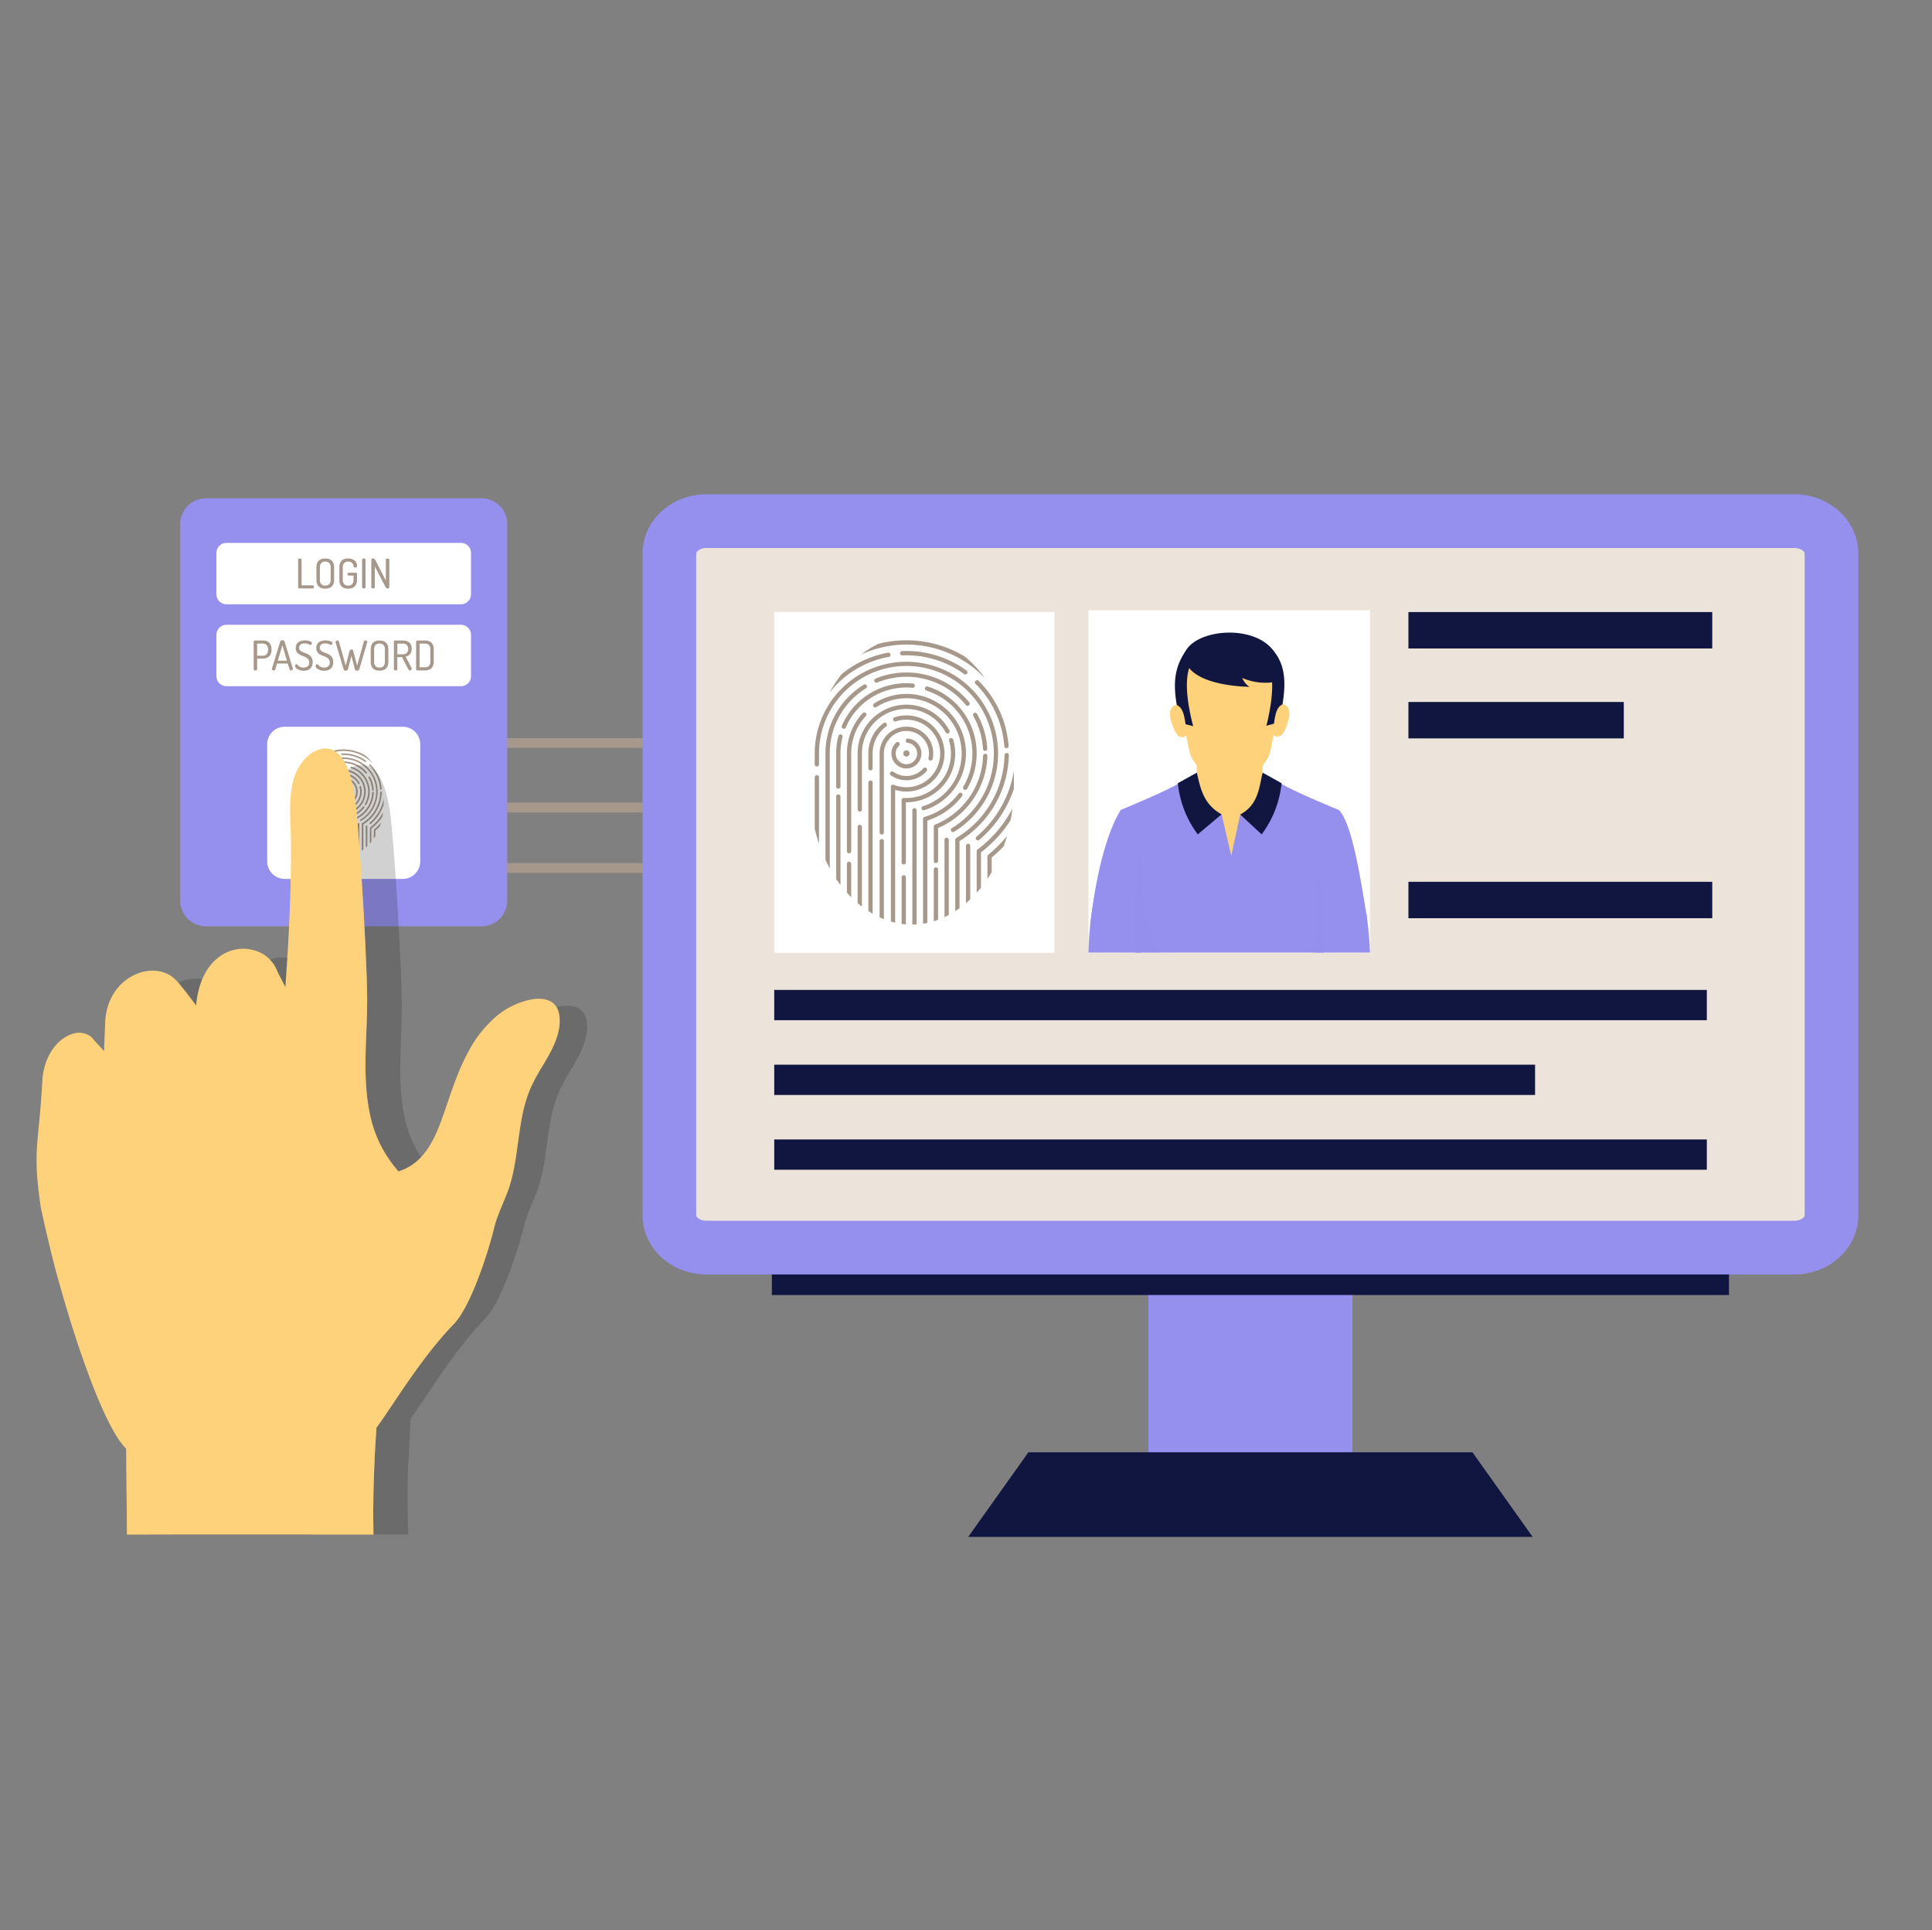<svg xmlns="http://www.w3.org/2000/svg" viewBox="0 0 543.745 543.187"><rect x="0" y="0" width="543.745" height="543.187" fill="#808080" stroke="none"/><defs><style>.cls-1{isolation:isolate;}.cls-2{fill:#a6988b;}.cls-11,.cls-3{fill:#958fed;}.cls-4{fill:#fff;}.cls-5,.cls-8{fill:#1d1d1b;}.cls-5{opacity:0.2;}.cls-11,.cls-5,.cls-7{mix-blend-mode:multiply;}.cls-6,.cls-7{fill:#fed27b;}.cls-7{opacity:0.5;}.cls-9{fill:#111640;}.cls-10{fill:#ece4da;}.cls-11{opacity:0.4;}</style></defs><title>vams-2</title><g class="cls-1"><g id="Layer_1" data-name="Layer 1"><rect class="cls-2" x="119.116" y="242.857" width="125.787" height="2.777"/><rect class="cls-2" x="119.116" y="225.834" width="125.787" height="2.777"/><rect class="cls-2" x="119.116" y="207.699" width="125.787" height="2.777"/><path class="cls-3" d="M57.945,140.215h77.587a7.215,7.215,0,0,1,7.215,7.215V253.442a7.215,7.215,0,0,1-7.215,7.215H57.945a7.215,7.215,0,0,1-7.215-7.215V147.43A7.215,7.215,0,0,1,57.945,140.215Z"/><path class="cls-4" d="M132.561,155.582v11.647a2.82,2.82,0,0,1-2.814,2.814H63.73a2.829,2.829,0,0,1-2.503-1.517,2.903,2.903,0,0,1-.311-1.297V155.582a2.812,2.812,0,0,1,2.814-2.814h66.016A2.82,2.82,0,0,1,132.561,155.582Z"/><path class="cls-4" d="M132.561,178.63v11.647a2.82,2.82,0,0,1-2.814,2.814H63.73a2.812,2.812,0,0,1-2.814-2.814V178.63a2.812,2.812,0,0,1,2.814-2.814h66.016A2.82,2.82,0,0,1,132.561,178.63Z"/><path class="cls-2" d="M84.347,165.584a.556.556,0,0,1-.299-.086.287.287,0,0,1-.139-.26v-7.746a.269.269,0,0,1,.15-.253.732.732,0,0,1,.669,0,.269.269,0,0,1,.149.253v7.216h3.147a.251.251,0,0,1,.237.139.617.617,0,0,1,.075.299.626.626,0,0,1-.075.3.25.25,0,0,1-.237.138Z"/><path class="cls-2" d="M91.539,165.654a3.457,3.457,0,0,1-.974-.133,2.007,2.007,0,0,1-.79-.432,2.029,2.029,0,0,1-.524-.779,3.167,3.167,0,0,1-.19-1.169v-3.47a3.167,3.167,0,0,1,.19-1.169,1.943,1.943,0,0,1,1.314-1.211,3.639,3.639,0,0,1,1.948,0,2.067,2.067,0,0,1,.795.432,1.999,1.999,0,0,1,.531.779A3.157,3.157,0,0,1,94.03,159.67v3.47a3.158,3.158,0,0,1-.191,1.169,1.998,1.998,0,0,1-.531.779,2.057,2.057,0,0,1-.795.432A3.458,3.458,0,0,1,91.539,165.654Zm1.522-5.983a1.678,1.678,0,0,0-.403-1.239,1.527,1.527,0,0,0-1.119-.397,1.504,1.504,0,0,0-1.112.397A1.69,1.69,0,0,0,90.03,159.67v3.47a1.687,1.687,0,0,0,.398,1.239,1.504,1.504,0,0,0,1.112.398,1.527,1.527,0,0,0,1.119-.398,1.675,1.675,0,0,0,.403-1.239Z"/><path class="cls-2" d="M99.505,159.36a1.602,1.602,0,0,0-.421-.963,1.472,1.472,0,0,0-1.101-.363,1.504,1.504,0,0,0-1.112.397,1.688,1.688,0,0,0-.398,1.239v3.47a1.685,1.685,0,0,0,.398,1.239,1.504,1.504,0,0,0,1.112.398,1.527,1.527,0,0,0,1.119-.398,1.675,1.675,0,0,0,.403-1.239v-1.177H98.133a.286.286,0,0,1-.248-.12.476.476,0,0,1-.086-.282.484.484,0,0,1,.086-.278.285.285,0,0,1,.248-.127h2.006a.296.296,0,0,1,.248.11.391.391,0,0,1,.086.247v1.626a3.159,3.159,0,0,1-.19,1.169,1.998,1.998,0,0,1-.531.779,2.057,2.057,0,0,1-.795.432,3.639,3.639,0,0,1-1.948,0,2.011,2.011,0,0,1-.79-.432,2.032,2.032,0,0,1-.524-.779,3.167,3.167,0,0,1-.19-1.169v-3.47a3.167,3.167,0,0,1,.19-1.169,1.949,1.949,0,0,1,1.308-1.211,3.566,3.566,0,0,1,1.989.018,2.37,2.37,0,0,1,.795.421,1.879,1.879,0,0,1,.507.651,1.964,1.964,0,0,1,.179.841.45.45,0,0,1-.127.375.569.569,0,0,1-.357.099.687.687,0,0,1-.334-.076A.289.289,0,0,1,99.505,159.36Z"/><path class="cls-2" d="M101.902,157.492a.268.268,0,0,1,.15-.253.732.732,0,0,1,.669,0,.27.27,0,0,1,.149.253v7.746a.283.283,0,0,1-.149.26.693.693,0,0,1-.669,0,.282.282,0,0,1-.15-.26Z"/><path class="cls-2" d="M109.083,165.584a.559.559,0,0,1-.352-.121.96.96,0,0,1-.259-.317l-2.997-5.797v5.889a.283.283,0,0,1-.149.26.693.693,0,0,1-.669,0,.282.282,0,0,1-.15-.26v-7.746a.266.266,0,0,1,.144-.259.717.717,0,0,1,.34-.076.567.567,0,0,1,.421.156,1.954,1.954,0,0,1,.317.456l2.87,5.614v-5.891a.269.269,0,0,1,.15-.253.732.732,0,0,1,.669,0,.269.269,0,0,1,.15.253v7.746a.282.282,0,0,1-.15.26A.664.664,0,0,1,109.083,165.584Z"/><path class="cls-2" d="M71.397,180.562a.323.323,0,0,1,.104-.231.393.393,0,0,1,.288-.104h2.179a3.358,3.358,0,0,1,.957.133,1.993,1.993,0,0,1,.778.427,2.018,2.018,0,0,1,.519.773,3.133,3.133,0,0,1,.19,1.157,3.31,3.31,0,0,1-.19,1.256,2.013,2.013,0,0,1-.531.773,2.112,2.112,0,0,1-.795.438,3.339,3.339,0,0,1-.974.138H72.365v2.985a.283.283,0,0,1-.149.26.693.693,0,0,1-.669,0,.282.282,0,0,1-.15-.26Zm.968.542v3.412h1.556a1.509,1.509,0,0,0,1.119-.404,1.681,1.681,0,0,0,.403-1.232,1.829,1.829,0,0,0-.403-1.378,1.527,1.527,0,0,0-1.119-.398Z"/><path class="cls-2" d="M77.092,188.654a.805.805,0,0,1-.392-.109.33.33,0,0,1-.196-.295c.023-.091,2.375-7.756,2.375-7.756a.414.414,0,0,1,.23-.254.855.855,0,0,1,.368-.081.82.82,0,0,1,.369.086.441.441,0,0,1,.23.249l2.351,7.665a.355.355,0,0,1-.184.373.755.755,0,0,1-.403.122.443.443,0,0,1-.219-.052,19.664,19.664,0,0,1-.634-1.885H77.956l-.507,1.717A.328.328,0,0,1,77.092,188.654Zm3.666-2.732-1.28-4.334-1.302,4.334Z"/><path class="cls-2" d="M85.425,187.847a1.8,1.8,0,0,0,1.164-.352,1.297,1.297,0,0,0,.438-1.078,1.365,1.365,0,0,0-.281-.91,2.295,2.295,0,0,0-.704-.553,7.053,7.053,0,0,0-.911-.393,4.677,4.677,0,0,1-.911-.432,2.331,2.331,0,0,1-.703-.669,1.931,1.931,0,0,1-.282-1.112,2.102,2.102,0,0,1,.236-1.049,1.876,1.876,0,0,1,.606-.657,2.411,2.411,0,0,1,.818-.339,4.057,4.057,0,0,1,.876-.099,4.975,4.975,0,0,1,.662.047,3.843,3.843,0,0,1,.651.138,1.749,1.749,0,0,1,.502.236.417.417,0,0,1,.202.341.719.719,0,0,1-.109.334.338.338,0,0,1-.305.196.459.459,0,0,1-.225-.07,3.342,3.342,0,0,0-.3-.149,2.87,2.87,0,0,0-.438-.151,2.539,2.539,0,0,0-.639-.068,2.726,2.726,0,0,0-.605.063,1.5,1.5,0,0,0-.496.201,1.027,1.027,0,0,0-.34.369,1.166,1.166,0,0,0-.126.565,1.016,1.016,0,0,0,.282.761,2.431,2.431,0,0,0,.703.467c.281.126.584.248.911.363a3.894,3.894,0,0,1,.911.461,2.403,2.403,0,0,1,.703.761,2.431,2.431,0,0,1,.282,1.256,2.793,2.793,0,0,1-.19,1.078,2.076,2.076,0,0,1-.524.755,2.129,2.129,0,0,1-.796.443,3.386,3.386,0,0,1-1.014.144,3.591,3.591,0,0,1-1.008-.133,3.017,3.017,0,0,1-.773-.334,1.889,1.889,0,0,1-.489-.425.698.698,0,0,1-.173-.411.587.587,0,0,1,.132-.351.319.319,0,0,1,.553-.034,3.814,3.814,0,0,0,.346.322,2.24,2.24,0,0,0,.536.323A2.043,2.043,0,0,0,85.425,187.847Z"/><path class="cls-2" d="M91.212,187.847a1.8,1.8,0,0,0,1.164-.352,1.298,1.298,0,0,0,.438-1.078,1.366,1.366,0,0,0-.282-.91,2.288,2.288,0,0,0-.704-.553,7.079,7.079,0,0,0-.911-.393,4.665,4.665,0,0,1-.911-.432,2.331,2.331,0,0,1-.703-.669,1.931,1.931,0,0,1-.282-1.112,2.097,2.097,0,0,1,.236-1.049,1.874,1.874,0,0,1,.605-.657,2.417,2.417,0,0,1,.819-.339,4.054,4.054,0,0,1,.876-.099,4.981,4.981,0,0,1,.662.047,3.838,3.838,0,0,1,.651.138,1.738,1.738,0,0,1,.502.236.416.416,0,0,1,.202.341.72.72,0,0,1-.11.334.338.338,0,0,1-.305.196.46.46,0,0,1-.225-.07,3.228,3.228,0,0,0-.3-.149,2.846,2.846,0,0,0-.438-.151,2.539,2.539,0,0,0-.639-.068,2.723,2.723,0,0,0-.605.063,1.502,1.502,0,0,0-.496.201,1.022,1.022,0,0,0-.34.369,1.161,1.161,0,0,0-.127.565,1.017,1.017,0,0,0,.282.761,2.427,2.427,0,0,0,.703.467c.281.126.584.248.911.363a3.885,3.885,0,0,1,.911.461,2.398,2.398,0,0,1,.703.761,2.427,2.427,0,0,1,.282,1.256,2.792,2.792,0,0,1-.19,1.078,2.071,2.071,0,0,1-.524.755,2.127,2.127,0,0,1-.795.443,3.391,3.391,0,0,1-1.015.144,3.586,3.586,0,0,1-1.008-.133,3.01,3.01,0,0,1-.773-.334,1.892,1.892,0,0,1-.49-.425.7.7,0,0,1-.173-.411.587.587,0,0,1,.132-.351.319.319,0,0,1,.553-.034,3.698,3.698,0,0,0,.346.322,2.24,2.24,0,0,0,.536.323A2.041,2.041,0,0,0,91.212,187.847Z"/><path class="cls-2" d="M101.101,188.39a.438.438,0,0,1-.23.247.806.806,0,0,1-.369.087.904.904,0,0,1-.375-.081.378.378,0,0,1-.225-.253l-.991-3.805-1.003,3.805a.392.392,0,0,1-.218.247.808.808,0,0,1-.369.087.853.853,0,0,1-.374-.081.415.415,0,0,1-.225-.253L94.439,180.724a.331.331,0,0,1,.173-.387.79.79,0,0,1,.392-.11.48.48,0,0,1,.225.052.27.27,0,0,1,.132.167l1.948,6.847,1.095-4.219a.351.351,0,0,1,.19-.23.735.735,0,0,1,.317-.068.669.669,0,0,1,.3.068.352.352,0,0,1,.184.23l1.107,4.219,1.937-6.847a.267.267,0,0,1,.138-.167.51.51,0,0,1,.23-.052.764.764,0,0,1,.386.11.323.323,0,0,1,.19.282C103.372,180.724,101.101,188.39,101.101,188.39Z"/><path class="cls-2" d="M106.807,188.724a3.47,3.47,0,0,1-.974-.133,1.941,1.941,0,0,1-1.314-1.211,3.169,3.169,0,0,1-.19-1.169v-3.47a3.169,3.169,0,0,1,.19-1.169,1.942,1.942,0,0,1,1.314-1.211,3.628,3.628,0,0,1,1.948,0,2.072,2.072,0,0,1,.796.432,2.004,2.004,0,0,1,.53.779,3.15,3.15,0,0,1,.191,1.169v3.47a3.15,3.15,0,0,1-.191,1.169,2.006,2.006,0,0,1-.53.779,2.067,2.067,0,0,1-.796.432A3.476,3.476,0,0,1,106.807,188.724Zm1.522-5.983a1.677,1.677,0,0,0-.403-1.239,1.528,1.528,0,0,0-1.119-.398,1.505,1.505,0,0,0-1.112.398,1.691,1.691,0,0,0-.398,1.239v3.47a1.689,1.689,0,0,0,.398,1.239,1.503,1.503,0,0,0,1.112.398,1.526,1.526,0,0,0,1.119-.398,1.675,1.675,0,0,0,.403-1.239Z"/><path class="cls-2" d="M110.852,180.562a.321.321,0,0,1,.093-.224.375.375,0,0,1,.253-.11h2.11a4.133,4.133,0,0,1,.985.115,2.222,2.222,0,0,1,.819.381,1.79,1.79,0,0,1,.553.708,2.664,2.664,0,0,1,.202,1.102,2.839,2.839,0,0,1-.132.915,2.027,2.027,0,0,1-.364.658,1.858,1.858,0,0,1-.547.438,2.4,2.4,0,0,1-.675.236l1.706,3.239c.046.293-.016.408-.138.508a.611.611,0,0,1-.392.149.326.326,0,0,1-.253-.115,1.301,1.301,0,0,1-.184-.265l-1.741-3.378h-1.326v3.389a.283.283,0,0,1-.15.26.693.693,0,0,1-.669,0,.282.282,0,0,1-.15-.26Zm.969.542v3.008h1.487a1.808,1.808,0,0,0,1.153-.345,1.751,1.751,0,0,0,0-2.317,1.808,1.808,0,0,0-1.153-.346Z"/><path class="cls-2" d="M119.59,180.228a3.462,3.462,0,0,1,.974.133,2.069,2.069,0,0,1,.795.432,2.007,2.007,0,0,1,.531.779,3.179,3.179,0,0,1,.19,1.169v3.401a3.191,3.191,0,0,1-.19,1.17,2.002,2.002,0,0,1-.531.777,2.035,2.035,0,0,1-.795.432,3.462,3.462,0,0,1-.974.133h-2.04a.467.467,0,0,1-.317-.104.301.301,0,0,1-.121-.23v-7.758a.304.304,0,0,1,.121-.231.474.474,0,0,1,.317-.104Zm-1.51.876v6.674h1.51a1.52,1.52,0,0,0,1.118-.398,1.672,1.672,0,0,0,.404-1.239V182.741a1.674,1.674,0,0,0-.404-1.239,1.525,1.525,0,0,0-1.118-.398Z"/><path class="cls-4" d="M80.131,204.501h33.214a4.931,4.931,0,0,1,4.931,4.931v32.955a4.931,4.931,0,0,1-4.931,4.931H80.131a4.931,4.931,0,0,1-4.931-4.931V209.432A4.931,4.931,0,0,1,80.131,204.501Z"/><path class="cls-2" d="M105.279,233.419c-.083.176-.083,2.532-.083,2.532q.233-.346.451-.714v-1.536a14.042,14.042,0,0,0,1.258-1.178c.124-.349.24-.707.345-1.076A13.627,13.627,0,0,1,105.279,233.419Z"/><path class="cls-2" d="M107.634,229.778c.074-.4.138-.807.189-1.227a12.664,12.664,0,0,1-3.664,4.31c-.091.181-.091,4.537-.091,4.537.153-.17.304-.344.451-.526v-3.717A13.094,13.094,0,0,0,107.634,229.778Z"/><path class="cls-2" d="M103.166,232.257a.226.226,0,0,0-.226.225v6.014q.229-.195.451-.405v-5.609A.225.225,0,0,0,103.166,232.257Z"/><path class="cls-2" d="M102.869,212.616a11.882,11.882,0,0,0-9.122-1.371,9.998,9.998,0,0,0-1.792,1.11,11.408,11.408,0,0,1,12.994,2.514A12.307,12.307,0,0,0,102.869,212.616Z"/><path class="cls-2" d="M104.348,231.846a11.99,11.99,0,0,0,3.621-5.345c.005-.193.011-.385.011-.582q0-.166-.002-.332.002-.167.002-.333c0-.205-.006-.404-.011-.605a11.499,11.499,0,0,1-3.912,6.853.225.225,0,1,0,.292.343Z"/><path class="cls-2" d="M94.748,212.179a10.721,10.721,0,0,0-4.875,2.259,13.888,13.888,0,0,0-1.265,1.925,10.276,10.276,0,0,1,6.22-3.74.225.225,0,1,0-.08-.444Z"/><path class="cls-2" d="M107.448,222.946a.225.225,0,0,0-.221-.229.239.239,0,0,0-.229.221,10.426,10.426,0,0,1-5.074,8.708.226.226,0,0,0-.11.194v7.492q.227-.147.451-.308V231.968A10.879,10.879,0,0,0,107.448,222.946Z"/><path class="cls-2" d="M107.195,222.211a.228.228,0,0,0,.225-.242,10.753,10.753,0,0,0-3.146-6.828.225.225,0,1,0-.318.32,10.301,10.301,0,0,1,3.015,6.542A.225.225,0,0,0,107.195,222.211Z"/><path class="cls-2" d="M96.685,212.455a10.227,10.227,0,0,1,6.061,1.974c.388-.15.366-.291.265-.364a10.671,10.671,0,0,0-6.326-2.06q-.227,0-.452.009a.226.226,0,0,0-.216.235.22.22,0,0,0,.235.216C96.395,212.458,96.54,212.455,96.685,212.455Z"/><path class="cls-2" d="M87.272,225.042a.225.225,0,0,0-.225.225v5.399q.195.825.451,1.59v-6.989A.226.226,0,0,0,87.272,225.042Z"/><path class="cls-2" d="M100.912,231.618a.225.225,0,0,0-.225.225v8.117c.151-.071.301-.146.451-.226v-7.891A.225.225,0,0,0,100.912,231.618Z"/><path class="cls-2" d="M87.047,222.769v1.146a.225.225,0,0,0,.451,0v-1.146a9.187,9.187,0,1,1,13.952,7.848.225.225,0,0,0,.118.418,9.622,9.622,0,1,0-14.521-8.265Z"/><path class="cls-2" d="M99.785,234.736a.225.225,0,0,0-.225.225v5.436c.15-.047.301-.099.451-.154v-5.282A.225.225,0,0,0,99.785,234.736Z"/><path class="cls-2" d="M92.197,215.54a8.472,8.472,0,0,0-4.023,7.229v11.179q.215.46.451.893V222.769a8.023,8.023,0,0,1,3.81-6.846.225.225,0,1,0-.238-.383Z"/><path class="cls-2" d="M105.191,223.029a.225.225,0,1,0-.451-.014,8.076,8.076,0,0,1-5.04,7.227.226.226,0,0,0-.141.209v3.609a.225.225,0,0,0,.451,0v-3.458A8.528,8.528,0,0,0,105.191,223.029Z"/><path class="cls-2" d="M103.801,218.523a.225.225,0,0,0-.086.307,7.955,7.955,0,0,1,1.015,3.458.225.225,0,0,0,.224.212.228.228,0,0,0,.225-.239,8.394,8.394,0,0,0-1.072-3.653A.226.226,0,0,0,103.801,218.523Z"/><path class="cls-2" d="M96.685,214.259a8.438,8.438,0,0,0-3.241.641.225.225,0,1,0,.172.416,8.054,8.054,0,0,1,9.313,2.363c.414-.047.428-.189.349-.285A8.485,8.485,0,0,0,96.685,214.259Z"/><path class="cls-2" d="M89.808,220.767a.225.225,0,0,0-.275.162,7.399,7.399,0,0,0-.232,1.84v3.476a.225.225,0,1,0,.451,0v-3.476a6.931,6.931,0,0,1,.218-1.727A.225.225,0,0,0,89.808,220.767Z"/><path class="cls-2" d="M89.301,235.951c.146.217.297.425.451.627v-9.282a.225.225,0,1,0-.451,0Z"/><path class="cls-2" d="M102.531,227.263a.225.225,0,1,0-.357-.275,6.994,6.994,0,0,1-3.578,2.445.226.226,0,0,0-.163.217v11.008q.226-.034.451-.083V229.818A7.458,7.458,0,0,0,102.531,227.263Z"/><path class="cls-2" d="M98.922,215.732a.226.226,0,1,0-.137.43,6.917,6.917,0,0,1,3.887,10.086.225.225,0,0,0,.08.308c.191.031.266-.009.308-.08a7.368,7.368,0,0,0-4.139-10.743Z"/><path class="cls-2" d="M89.897,219.865a.225.225,0,0,0,.118.296c.176.018.259-.032.296-.118a6.932,6.932,0,0,1,6.374-4.207c.213,0,.428.01.639.029a.218.218,0,0,0,.245-.204.225.225,0,0,0-.204-.245c-.225-.021-.454-.031-.681-.031A7.383,7.383,0,0,0,89.897,219.865Z"/><path class="cls-2" d="M92.08,218.538a6.236,6.236,0,0,0-1.651,4.231v10.277a.225.225,0,0,0,.451,0V222.769a5.787,5.787,0,0,1,1.533-3.926.225.225,0,0,0-.332-.305Z"/><path class="cls-2" d="M90.429,237.399q.221.245.451.473v-3.511a.225.225,0,0,0-.451,0Z"/><path class="cls-2" d="M97.53,228.515a.225.225,0,0,0-.225.225v12.006c.15.001.3-.003.451-.012V228.74A.225.225,0,0,0,97.53,228.515Z"/><path class="cls-2" d="M96.685,216.513a6.225,6.225,0,0,0-3.398,1.005.226.226,0,0,0,.246.378,5.804,5.804,0,1,1,4.892,10.411.225.225,0,0,0,.068.441,6.25,6.25,0,0,0-1.808-12.235Z"/><path class="cls-2" d="M91.556,222.769v5.88a.225.225,0,0,0,.451,0v-5.88a4.677,4.677,0,0,1,8.796-2.218.225.225,0,1,0,.396-.215,5.128,5.128,0,0,0-9.643,2.433Z"/><path class="cls-2" d="M96.403,235.563a.225.225,0,0,0-.225.225v4.888c.15.021.301.037.451.048v-4.936A.225.225,0,0,0,96.403,235.563Z"/><path class="cls-2" d="M91.781,230.265a.225.225,0,0,0-.225.225v8.006q.223.189.451.363v-8.369A.226.226,0,0,0,91.781,230.265Z"/><path class="cls-2" d="M96.685,227.447c-.09,0-.18-.002-.269-.007-.238.225-.238,6.77-.238,6.77a.225.225,0,0,0,.451,0v-6.312a5.147,5.147,0,0,0,5.186-5.129,5.094,5.094,0,0,0-.211-1.457.223.223,0,0,0-.28-.151.225.225,0,0,0-.152.28,4.678,4.678,0,0,1-4.486,6.006Z"/><path class="cls-2" d="M96.685,218.768a3.977,3.977,0,0,0-1.251.2.225.225,0,1,0,.142.428,3.55,3.55,0,1,1-.215,6.669.225.225,0,0,0-.31.209v14.157q.225.067.451.119v-13.956a4.002,4.002,0,1,0,1.183-7.826Z"/><path class="cls-2" d="M94.274,219.577a3.974,3.974,0,0,0-1.591,3.192v1.56a.225.225,0,0,0,.451,0v-1.56a3.526,3.526,0,0,1,1.413-2.833.226.226,0,0,0-.272-.36Z"/><path class="cls-2" d="M92.683,239.333q.224.145.451.274V225.831a.225.225,0,0,0-.451,0Z"/><path class="cls-2" d="M94.092,231.768a.225.225,0,0,0-.225.225V239.988q.224.103.451.192v-8.187A.225.225,0,0,0,94.092,231.768Z"/><path class="cls-2" d="M93.867,222.769v8.285a.225.225,0,1,0,.451,0v-8.285a2.367,2.367,0,1,1,4.735,0,2.402,2.402,0,0,1-.048.473.225.225,0,1,0,.441.09,2.818,2.818,0,1,0-5.579-.564Z"/><path class="cls-2" d="M95.043,225.059a2.819,2.819,0,0,0,3.76-.432.226.226,0,1,0-.339-.297,2.368,2.368,0,0,1-3.159.364.225.225,0,0,0-.263.366Z"/><path class="cls-2" d="M95.921,221.63a.225.225,0,0,0-.318-.01,1.578,1.578,0,1,0,1.261-.42.228.228,0,0,0-.25.199.225.225,0,0,0,.199.249,1.129,1.129,0,1,1-.902.3A.225.225,0,0,0,95.921,221.63Z"/><path class="cls-2" d="M97.013,222.769a.329.329,0,1,0-.329.329A.328.328,0,0,0,97.013,222.769Z"/><path class="cls-5" d="M24.782,339.69c.132.54.159.723.211.952.074.335.129.741.455,2.063.297,1.479.903,4.012,2.023,8.674.176.754.418,1.688.691,2.782.15.57.31,1.193.48,1.831.925,3.463,2.204,7.953,3.692,12.84C36.619,382.701,42.716,399.64,47.844,404.772l.028,1.117.087,9.831.154,16.079H114.921c-.032-1.063-.078-2.14-.101-3.19-.17-7.975-.093-14.817.179-18.155.269-3.286.278-6.443.494-9.411.016-.626.07-1.292.116-1.935.599-.822,1.238-1.748,1.943-2.732,4.135-6.064,9.585-14.637,15.705-21.706.395-.486.807-.943,1.22-1.4.63-.701,1.282-1.396,1.922-2.043,2.72-2.762,5.354-8.636,7.44-14.393.222-.546.412-1.113.595-1.656,1.349-3.9,2.428-7.644,3.054-10.212.898-3.68,2.71-7.051,3.962-10.636,2.993-8.904,2.165-18.884,6.027-27.454a51.468,51.468,0,0,1,2.876-5.318c.624-1.055,1.256-2.096,1.841-3.149,1.621-2.944,2.948-5.916,3.043-9.231a8.105,8.105,0,0,0-.419-2.999,4.68,4.68,0,0,0-1.052-1.719c-1.512-1.553-4.027-1.672-6.172-1.289a21.165,21.165,0,0,0-10.943,5.877,32.488,32.488,0,0,0-2.643,2.897,31.255,31.255,0,0,0-2.522,3.623,59.292,59.292,0,0,0-4.422,9.391c-1.253,3.307-2.317,6.665-3.486,9.944-1.834,5.193-4.237,10.676-8.961,13.481a14.93,14.93,0,0,1-3.021,1.346,33.221,33.221,0,0,1-7.659-15.064c-2.323-10.469-.776-21.362-.847-32.096-.1-12.507-2.316-48.147-3.436-54.877-.03-.121-.046-.252-.068-.358-.221-1.106-.435-2.235-.702-3.353a19.148,19.148,0,0,0-2.269-5.689c-.052-.089-.11-.155-.161-.245a6.528,6.528,0,0,0-2.762-2.443c-2.61-1.078-5.66.423-7.539,2.542a14.037,14.037,0,0,0-3.133,6.043,22.091,22.091,0,0,0-.61,3.731c-.353,3.902.004,8.069.046,12.001.082,10.271-.284,19.628-.771,28.637-.227,3.809-.475,7.55-.721,11.291.015.055-2.163-4.198-2.163-4.198a8.534,8.534,0,0,0-.956-1.895,9.223,9.223,0,0,0-3.769-3.293,10.575,10.575,0,0,0-6.979-.725c-4.875,1.163-9.502,5.821-10.314,15.094l-4.746-6.107a8.862,8.862,0,0,0-3.66-2.738,9.923,9.923,0,0,0-5.386-.411,7.696,7.696,0,0,0-1.768.484c-4.85,1.725-9.126,6.717-9.08,14.205-.119,2.513-.206,4.809-.282,6.88l-2.748-2.983a4.577,4.577,0,0,0-1.365-1.281,5.418,5.418,0,0,0-4.671-.307,7.387,7.387,0,0,0-1.778.847c-2.991,1.845-5.666,5.754-6.137,11.414-.931,18.093-2.767,18.496-.465,34.404C24.733,339.399,24.749,339.53,24.782,339.69Z"/><path class="cls-6" d="M157.092,284.363a4.857,4.857,0,0,0-1.093-1.787c-1.572-1.614-4.185-1.739-6.415-1.34a22.001,22.001,0,0,0-11.375,6.109,33.729,33.729,0,0,0-2.747,3.011,32.482,32.482,0,0,0-2.622,3.766,61.628,61.628,0,0,0-4.597,9.761c-1.302,3.438-2.409,6.928-3.624,10.337-1.906,5.399-4.405,11.097-9.314,14.013a15.495,15.495,0,0,1-3.14,1.399,34.536,34.536,0,0,1-7.961-15.658c-2.415-10.882-.807-22.205-.88-33.363-.104-13.001-2.408-50.048-3.571-57.043-.032-.127-.048-.262-.07-.373-.229-1.149-.451-2.323-.729-3.485a19.902,19.902,0,0,0-2.359-5.914c-.054-.093-.114-.161-.168-.254a6.784,6.784,0,0,0-2.87-2.539c-2.713-1.121-5.884.44-7.837,2.642a14.598,14.598,0,0,0-3.257,6.281,23.053,23.053,0,0,0-.634,3.879c-.367,4.056.004,8.388.048,12.475.085,10.676-.296,20.402-.802,29.767-.237,3.96-.493,7.848-.75,11.737.016.057-2.255-4.378-2.255-4.378a8.769,8.769,0,0,0-.986-1.956,9.583,9.583,0,0,0-3.917-3.422,10.988,10.988,0,0,0-7.255-.753c-5.067,1.209-9.877,6.051-10.721,15.69l-4.934-6.348a9.206,9.206,0,0,0-3.804-2.846,10.311,10.311,0,0,0-5.598-.427,7.98,7.98,0,0,0-1.839.503c-5.041,1.793-9.486,6.983-9.438,14.766-.125,2.613-.214,4.998-.294,7.152l-2.856-3.101a4.758,4.758,0,0,0-1.419-1.331,5.628,5.628,0,0,0-4.854-.319,7.659,7.659,0,0,0-1.848.88c-3.109,1.918-5.889,5.982-6.379,11.865-.969,18.807-2.876,19.225-.484,35.762.034.166.05.302.084.468.138.561.165.752.219.989.077.348.134.77.473,2.145.309,1.538.939,4.17,2.103,9.016.183.783.434,1.754.718,2.892.156.592.323,1.24.499,1.903.961,3.599,2.291,8.267,3.837,13.347,4.454,14.417,10.792,32.025,16.123,37.36l.029,1.161.09,10.219.123,12.78h69.37c-.128-6.406-.039-12.555.195-18.254.132-3.424.289-6.697.514-9.782.017-.651.072-1.343.12-2.012.623-.855,1.287-1.817,2.02-2.839,4.298-6.303,9.964-15.215,16.325-22.564.411-.505.839-.98,1.268-1.455.654-.729,1.333-1.451,1.998-2.124,2.827-2.871,5.566-8.978,7.734-14.961.23-.567.428-1.157.619-1.721,1.401-4.053,2.524-7.945,3.174-10.615.934-3.825,2.818-7.33,4.118-11.056,3.111-9.256,2.251-19.629,6.264-28.538a53.567,53.567,0,0,1,2.989-5.528c.648-1.097,1.305-2.179,1.913-3.274,1.685-3.06,3.064-6.149,3.163-9.595A8.424,8.424,0,0,0,157.092,284.363Z"/><path class="cls-7" d="M90.471,426.693a33.738,33.738,0,0,1-2.804,5.106h17.444c-.128-6.406-.039-12.555.195-18.254.132-3.424.289-6.697.514-9.782.017-.651.072-1.343.12-2.012.623-.855,1.287-1.817,2.02-2.839,4.298-6.303,9.964-15.215,16.325-22.564.411-.505.839-.98,1.268-1.455.654-.729,1.333-1.451,1.998-2.124,2.827-2.871,5.566-8.978,7.734-14.961.23-.567.428-1.157.619-1.721,1.401-4.053,2.524-7.945,3.174-10.615.934-3.825,2.818-7.33,4.118-11.056,3.111-9.256,2.251-19.629,6.264-28.538a53.567,53.567,0,0,1,2.989-5.528c.648-1.097,1.305-2.179,1.913-3.274,1.685-3.06,3.064-6.149,3.163-9.595.034-1.052-18.505,19.847-18.726,41.846-.718,5.023-8.182,19.641-10.378,24.216-2.196,4.574-6.743,8.479-11.817,8.1-1.953,16.564-14.856,31.305-31.024,35.448C93.323,404.382,94.657,416.9,90.471,426.693Z"/><path class="cls-7" d="M35.529,408.8l.09,10.219.123,12.78h6.199a38.307,38.307,0,0,1,8.396-24.269c-5.445.269-10.65-2.699-14.33-6.713-3.696-4.005-6.135-8.984-8.529-13.884q-4.035-8.335-8.092-16.637c4.446,14.401,10.783,32.009,16.114,37.344Z"/><path class="cls-8" d="M95.307,207.698q.075.129.149.259Z"/><path class="cls-7" d="M96.594,213.796a19.911,19.911,0,0,1,2.359,5.913c.278,1.162.5,2.336.729,3.485.022.111.039.246.07.373,1.164,6.995,3.468,44.042,3.571,57.043.074,11.158-1.535,22.481.88,33.363a34.537,34.537,0,0,0,7.961,15.659,15.495,15.495,0,0,0,3.14-1.399c4.91-2.916,7.408-8.614,9.314-14.013,1.216-3.408,2.322-6.899,3.611-10.288-.735,4.062-1.48,8.108-2.231,12.178-.978,5.359-2.226,11.183-6.394,14.704-3.495,2.967-8.826,4.08-10.791,8.231a35.129,35.129,0,0,0-12.79-21.985c2.966-14.772,5.337-29.966,3.138-44.879-.709-4.881-1.919-9.7-2.022-14.642-.09-4.453.719-8.888,1.225-13.313a81.565,81.565,0,0,0-1.939-30.685C96.48,213.634,96.54,213.703,96.594,213.796Z"/><path class="cls-7" d="M77.991,273.239c.496,1.326,1.832,3.487,2.333,4.544-.606,12.635-2.235,17.604-2.532,29.265-4.441.174-7.254.944-9.282,1.007a20.122,20.122,0,0,0,5.854-10.59,59.643,59.643,0,0,0,1.194-12.22,60.293,60.293,0,0,0-.322-10.478,22.22,22.22,0,0,0-2.071-6.74,9.355,9.355,0,0,1,3.821,3.292A7.791,7.791,0,0,1,77.991,273.239Z"/><path class="cls-7" d="M54.813,293.514c-1.613,11.449-1.771,13.534-2.125,15.856-2.805.296-5.954,2.242-9.562,5.481,5.732-7.937,7.338-18.225,6.857-28.012-.208-4.55-1.028-9.409-3.532-13.068,3.522,1.093,8.738,9.193,8.738,9.193A64.742,64.742,0,0,1,54.813,293.514Z"/><path class="cls-7" d="M26.479,292.735c.521.795,2.358,2.406,2.804,3.029-.052,10.26-.253,13.739-.563,22.763a38.603,38.603,0,0,0-7.277,5.84,47.914,47.914,0,0,0,3.565-33.035,4.607,4.607,0,0,1,1.411,1.335A.16.16,0,0,1,26.479,292.735Z"/><rect class="cls-3" x="323.201" y="308.642" width="57.444" height="111.923"/><rect class="cls-9" x="217.236" y="351.566" width="269.373" height="12.843"/><path class="cls-3" d="M505.028,358.629H198.817c-9.926,0-17.972-7.445-17.972-16.63V155.718c0-9.184,8.046-16.632,17.972-16.632H505.028c9.926,0,17.972,7.448,17.972,16.632V341.999C523,351.184,514.953,358.629,505.028,358.629Z"/><path class="cls-10" d="M507.911,155.719V342.006c0,.453-1.007,1.51-2.87,1.51H198.805c-1.863,0-2.87-1.057-2.87-1.51V155.719c0-.453,1.007-1.51,2.87-1.51H505.041C506.904,154.209,507.911,155.266,507.911,155.719Z"/><polygon class="cls-9" points="414.411 408.666 289.434 408.666 272.5 432.466 431.345 432.466 414.411 408.666"/><rect class="cls-4" x="217.901" y="172.231" width="78.853" height="95.882"/><rect class="cls-4" x="306.339" y="171.712" width="79.224" height="96.333"/><path class="cls-3" d="M385.562,268.045a104.126,104.126,0,0,0-1.04-11.225L370.347,257.864v10.181Z"/><path class="cls-3" d="M321.218,268.045l.333-4.276-13.809-9.901a91.079,91.079,0,0,0-1.403,14.177Z"/><path class="cls-3" d="M329.977,231.71l-14.551-3.825c-4.25,6.908-7.149,19.415-8.582,32.373l14.707,3.511Z"/><path class="cls-3" d="M370.117,263.769l14.603-5.57c-1.985-12.372-4.389-26.949-7.961-30.313l-14.551,3.824Z"/><path class="cls-3" d="M319.418,257.888c.249,3.113.253,6.588.172,10.157h53.012a97.348,97.348,0,0,1,.233-10.858,35.058,35.058,0,0,1,.662-4.452c1.207-5.4,1.688-12.319,3.271-24.82-6.737-2.791-15.564-6.634-17.018-8.009a30.684,30.684,0,0,1-6.789,1.155c-2.7.247-5.4.416-6.867.571-2.934-.324-10.813-.623-13.656-1.726-1.454,1.376-10.294,5.218-17.018,8.009,1.584,12.501,2.064,19.42,3.271,24.82A36.507,36.507,0,0,1,319.418,257.888Z"/><path class="cls-6" d="M336.765,212.486l.06,2.842c0,.009.034,2.299.034,2.299l.009.738c0,.009.034,1.366.034,1.366l.17,9.707,5.761-.11.976-.187,2.715,11.659,2.529-11.608,5.923-.11.263-9.368.026-1.188.017-.645.068-2.367c0-.017.077-2.503.077-2.503Z"/><path class="cls-9" d="M337.103,234.793a28.871,28.871,0,0,1-5.605-14.403l5.358-2.981c.985,4.635,2.019,9.046,6.954,11.737Z"/><path class="cls-9" d="M355.082,234.793a28.876,28.876,0,0,0,5.606-14.403l-5.358-2.981c-.985,4.635-1.342,9.096-6.277,11.787Z"/><path class="cls-11" d="M319.589,268.045h6.796a25.189,25.189,0,0,1-1.905-3.64c-2.791-6.595-3.168-13.942-3.505-21.107-.117-2.506-.234-5.037-.351-7.555-.337,0-.87,13.111-1.207,22.146C319.666,261.001,319.67,264.476,319.589,268.045Z"/><path class="cls-11" d="M370.009,264.743c-.142,1.113-.321,2.214-.528,3.302h3.12a96.878,96.878,0,0,1,.239-10.864c-1.08-9.695-2.995-16.533-3.186-18.215C369.914,242.276,371.377,253.913,370.009,264.743Z"/><path class="cls-7" d="M355.424,213.012l-.077,2.486c0,.017-.068,2.385-.068,2.385-.823,1.409-1.51,2.52-2.155,3.402-1.842,2.512-3.369,3.131-6.882,3.156-3.555.026-5.091-.568-6.957-3.054a43.1,43.1,0,0,1-2.427-3.759l-.034-2.291c0-.009-.06-2.851-.06-2.851Z"/><path class="cls-6" d="M345.957,179.711c8.352-.034,15.013,5.461,14.393,15.361a25.79,25.79,0,0,1-.427,3.401c1.859-1.053,3.488.785,2.834,3.601-.461,1.985-1.427,4.65-2.527,5.051-1.319.48-1.72-.341-1.796-.366-.588,2.861-.827,5.416-1.847,6.934a48.324,48.324,0,0,1-3.003,4.164c-1.964,2.306-3.594,2.878-7.344,2.902-3.793.024-5.43-.527-7.424-2.808a48.434,48.434,0,0,1-3.056-4.126c-1.039-1.504-1.31-4.056-1.934-6.909-.076.027-.467.853-1.791.389-1.105-.387-2.106-3.04-2.592-5.018-.689-2.807.916-4.666,2.788-3.637a25.798,25.798,0,0,1-.47-3.395C331.015,185.363,337.605,179.784,345.957,179.711Z"/><path class="cls-9" d="M357.988,182.582c3.21,3.738,4.218,7.899,2.966,15.592-1.256.707-1.919,1.643-2.398,5.464-.911.257-1.306.317-2.136.601,4.989-20.382-2.905-20.739-5.073-21.161a54.369,54.369,0,0,0-10.735.068c-2.162.45-10.052.907-4.803,21.224-.834-.274-1.229-.328-2.143-.574-.528-3.815-1.203-4.743-2.468-5.433-1.35-7.676.014-11.542,2.767-15.628C337.785,177.063,352.253,175.901,357.988,182.582Z"/><path class="cls-9" d="M340.977,179.746a6.189,6.189,0,0,0-2.931.918c-1.286.706-4.575,5.471-3.888,6.593,2.784,4.549,11.408,5.847,17.492,6.018a5.643,5.643,0,0,1-2.04-2.512,16.181,16.181,0,0,0,10.539.846c-1.087-2.977-2.249-6.07-4.563-8.235a13.623,13.623,0,0,0-6.909-3.21A40.642,40.642,0,0,0,340.977,179.746Z"/><rect class="cls-9" x="396.392" y="172.231" width="85.506" height="10.247"/><rect class="cls-9" x="396.392" y="197.532" width="60.612" height="10.247"/><rect class="cls-9" x="396.392" y="248.135" width="85.506" height="10.246"/><rect class="cls-9" x="217.901" y="278.559" width="262.472" height="8.521"/><rect class="cls-9" x="217.901" y="299.599" width="214.135" height="8.521"/><rect class="cls-9" x="217.901" y="320.64" width="262.472" height="8.521"/><path class="cls-2" d="M278.122,240.542a.607.607,0,0,0-.223.47v6.312q.623-.925,1.207-1.912v-4.114a37.513,37.513,0,0,0,3.368-3.154c.332-.936.644-1.892.924-2.882A36.463,36.463,0,0,1,278.122,240.542Z"/><path class="cls-2" d="M284.43,230.792c.198-1.07.37-2.162.506-3.284a33.929,33.929,0,0,1-9.813,11.543.607.607,0,0,0-.243.485v11.664c.41-.455.814-.922,1.207-1.409v-9.953A35.091,35.091,0,0,0,284.43,230.792Z"/><path class="cls-2" d="M272.464,237.43a.603.603,0,0,0-.604.603V254.139q.612-.52,1.207-1.084V238.033A.603.603,0,0,0,272.464,237.43Z"/><path class="cls-2" d="M271.669,184.832a31.82,31.82,0,0,0-24.429-3.67,26.75,26.75,0,0,0-4.799,2.973,30.552,30.552,0,0,1,34.798,6.732A32.928,32.928,0,0,0,271.669,184.832Z"/><path class="cls-2" d="M275.631,236.33a32.11,32.11,0,0,0,9.696-14.314c.013-.517.029-1.032.029-1.558q0-.444-.006-.89.005-.445.006-.89c0-.547-.016-1.083-.031-1.621a30.791,30.791,0,0,1-10.477,18.353.604.604,0,1,0,.782.919Z"/><path class="cls-2" d="M249.92,183.663a28.699,28.699,0,0,0-13.055,6.05,37.185,37.185,0,0,0-3.387,5.154A27.522,27.522,0,0,1,250.136,184.85a.603.603,0,0,0-.216-1.187Z"/><path class="cls-2" d="M283.931,212.497a.604.604,0,0,0-.594-.613.641.641,0,0,0-.613.594,27.923,27.923,0,0,1-13.588,23.321.604.604,0,0,0-.294.518v20.063q.608-.393,1.207-.825V236.657A29.136,29.136,0,0,0,283.931,212.497Z"/><path class="cls-2" d="M283.253,210.53a.613.613,0,0,0,.603-.648,28.797,28.797,0,0,0-8.425-18.285.604.604,0,1,0-.851.856,27.593,27.593,0,0,1,8.073,17.519A.604.604,0,0,0,283.253,210.53Z"/><path class="cls-2" d="M255.107,184.401a27.386,27.386,0,0,1,16.23,5.285.597.597,0,0,0,.355.115.603.603,0,0,0,.355-1.091,28.581,28.581,0,0,0-16.94-5.516c-.405,0-.808.009-1.21.025a.605.605,0,0,0-.579.629.587.587,0,0,0,.628.579C254.332,184.41,254.719,184.401,255.107,184.401Z"/><path class="cls-2" d="M229.901,218.11a.603.603,0,0,0-.603.604v14.457q.519,2.21,1.207,4.258V218.714A.604.604,0,0,0,229.901,218.11Z"/><path class="cls-2" d="M266.427,235.719a.603.603,0,0,0-.603.603v21.737q.606-.285,1.207-.606V236.322A.604.604,0,0,0,266.427,235.719Z"/><path class="cls-2" d="M229.298,212.022v3.069a.603.603,0,0,0,1.207,0V212.022a24.602,24.602,0,1,1,37.362,21.016.604.604,0,0,0,.632,1.029,25.802,25.802,0,1,0-39.201-22.045Z"/><path class="cls-2" d="M263.409,244.071a.603.603,0,0,0-.604.603v14.557q.605-.187,1.207-.412v-14.145A.603.603,0,0,0,263.409,244.071Z"/><path class="cls-2" d="M243.089,192.664A22.686,22.686,0,0,0,232.317,212.022v29.936c.383.822.784,1.621,1.207,2.392V212.022a21.486,21.486,0,0,1,10.204-18.333.603.603,0,0,0-.638-1.024Z"/><path class="cls-2" d="M277.888,212.718a.604.604,0,0,0-1.207-.037,21.629,21.629,0,0,1-13.498,19.354.604.604,0,0,0-.377.56v9.664a.603.603,0,0,0,1.207,0v-9.261A22.839,22.839,0,0,0,277.888,212.718Z"/><path class="cls-2" d="M274.163,200.652a.604.604,0,0,0-.23.823,21.288,21.288,0,0,1,2.719,9.261.603.603,0,0,0,.601.568.611.611,0,0,0,.604-.639,22.481,22.481,0,0,0-2.871-9.782A.605.605,0,0,0,274.163,200.652Z"/><path class="cls-2" d="M255.107,189.232a22.599,22.599,0,0,0-8.679,1.717.603.603,0,1,0,.462,1.115,21.568,21.568,0,0,1,24.939,6.327.604.604,0,1,0,.935-.764A22.726,22.726,0,0,0,255.107,189.232Z"/><path class="cls-2" d="M236.692,206.66a.604.604,0,0,0-.736.435,19.792,19.792,0,0,0-.622,4.927v9.308a.603.603,0,0,0,1.207,0V212.022a18.567,18.567,0,0,1,.585-4.626A.604.604,0,0,0,236.692,206.66Z"/><path class="cls-2" d="M235.335,247.325c.39.579.794,1.137,1.207,1.679v-24.857a.603.603,0,1,0-1.207,0Z"/><path class="cls-2" d="M270.762,224.057a.604.604,0,1,0-.956-.736,18.739,18.739,0,0,1-9.583,6.548.604.604,0,0,0-.437.58v29.479q.604-.093,1.207-.223V230.898A19.968,19.968,0,0,0,270.762,224.057Z"/><path class="cls-2" d="M261.098,193.179a.603.603,0,1,0-.366,1.15,18.524,18.524,0,0,1,10.408,27.01.604.604,0,1,0,1.042.61,19.731,19.731,0,0,0-11.084-28.77Z"/><path class="cls-2" d="M236.929,204.246a.604.604,0,0,0,1.109.477,18.564,18.564,0,0,1,17.069-11.266c.571,0,1.147.026,1.711.079a.586.586,0,0,0,.657-.546.604.604,0,0,0-.546-.657c-.601-.055-1.214-.083-1.822-.083A19.769,19.769,0,0,0,236.929,204.246Z"/><path class="cls-2" d="M242.777,200.691A16.702,16.702,0,0,0,238.354,212.022v27.521a.604.604,0,0,0,1.207,0V212.022a15.498,15.498,0,0,1,4.105-10.514.604.604,0,1,0-.889-.817Z"/><path class="cls-2" d="M238.354,251.201c.395.438.798.859,1.207,1.266v-9.403a.604.604,0,0,0-1.207,0Z"/><path class="cls-2" d="M257.371,227.41a.603.603,0,0,0-.603.603v32.153c.401.001.803-.009,1.207-.033V228.014A.603.603,0,0,0,257.371,227.41Z"/><path class="cls-2" d="M255.107,195.269a16.67,16.67,0,0,0-9.098,2.692.604.604,0,1,0,.658,1.013,15.544,15.544,0,1,1,13.101,27.881.604.604,0,0,0,.181,1.18,16.738,16.738,0,0,0-4.841-32.766Z"/><path class="cls-2" d="M241.373,212.022v15.748a.603.603,0,0,0,1.207,0V212.022a12.526,12.526,0,0,1,23.556-5.939.603.603,0,1,0,1.061-.575,13.733,13.733,0,0,0-25.823,6.514Z"/><path class="cls-2" d="M254.353,246.284a.604.604,0,0,0-.604.604v13.089c.403.056.805.098,1.207.129V246.888A.603.603,0,0,0,254.353,246.284Z"/><path class="cls-2" d="M241.976,232.096a.603.603,0,0,0-.603.604v21.44q.596.507,1.207.973v-22.413A.604.604,0,0,0,241.976,232.096Z"/><path class="cls-2" d="M255.107,224.55c-.242,0-.481-.006-.721-.019a.572.572,0,0,0-.448.163.61.61,0,0,0-.189.439V242.661a.603.603,0,1,0,1.207,0V225.757a13.736,13.736,0,0,0,13.321-17.636.603.603,0,0,0-1.157.345,12.529,12.529,0,0,1-12.013,16.085Z"/><path class="cls-2" d="M255.107,201.307a10.662,10.662,0,0,0-3.351.536.603.603,0,0,0,.379,1.146,9.508,9.508,0,1,1-.576,17.86.604.604,0,0,0-.829.559v37.911q.603.178,1.207.318V222.263a10.718,10.718,0,1,0,3.169-20.957Z"/><path class="cls-2" d="M248.652,203.473A10.641,10.641,0,0,0,244.391,212.022v4.176a.603.603,0,0,0,1.207,0V212.022a9.444,9.444,0,0,1,3.782-7.586.603.603,0,1,0-.728-.963Z"/><path class="cls-2" d="M244.391,256.379q.599.386,1.207.734v-36.89a.603.603,0,1,0-1.207,0Z"/><path class="cls-2" d="M248.164,236.121a.603.603,0,0,0-.603.603v21.41c.4.185.803.355,1.207.515V236.724A.604.604,0,0,0,248.164,236.121Z"/><path class="cls-2" d="M247.561,212.022v22.187a.604.604,0,1,0,1.207,0V212.022a6.339,6.339,0,1,1,12.552,1.268.604.604,0,1,0,1.183.242,7.547,7.547,0,1,0-14.941-1.51Z"/><path class="cls-2" d="M250.711,218.156a7.548,7.548,0,0,0,10.07-1.157.604.604,0,1,0-.908-.797,6.338,6.338,0,0,1-8.458.973.603.603,0,0,0-.704.981Z"/><path class="cls-2" d="M253.062,208.973a.602.602,0,0,0-.853-.025,4.224,4.224,0,1,0,3.378-1.125.61.61,0,0,0-.668.532.604.604,0,0,0,.532.668,3.02,3.02,0,1,1-2.415.803A.602.602,0,0,0,253.062,208.973Z"/><path class="cls-2" d="M255.987,212.022a.881.881,0,1,0-.88.88A.88.88,0,0,0,255.987,212.022Z"/></g></g></svg>